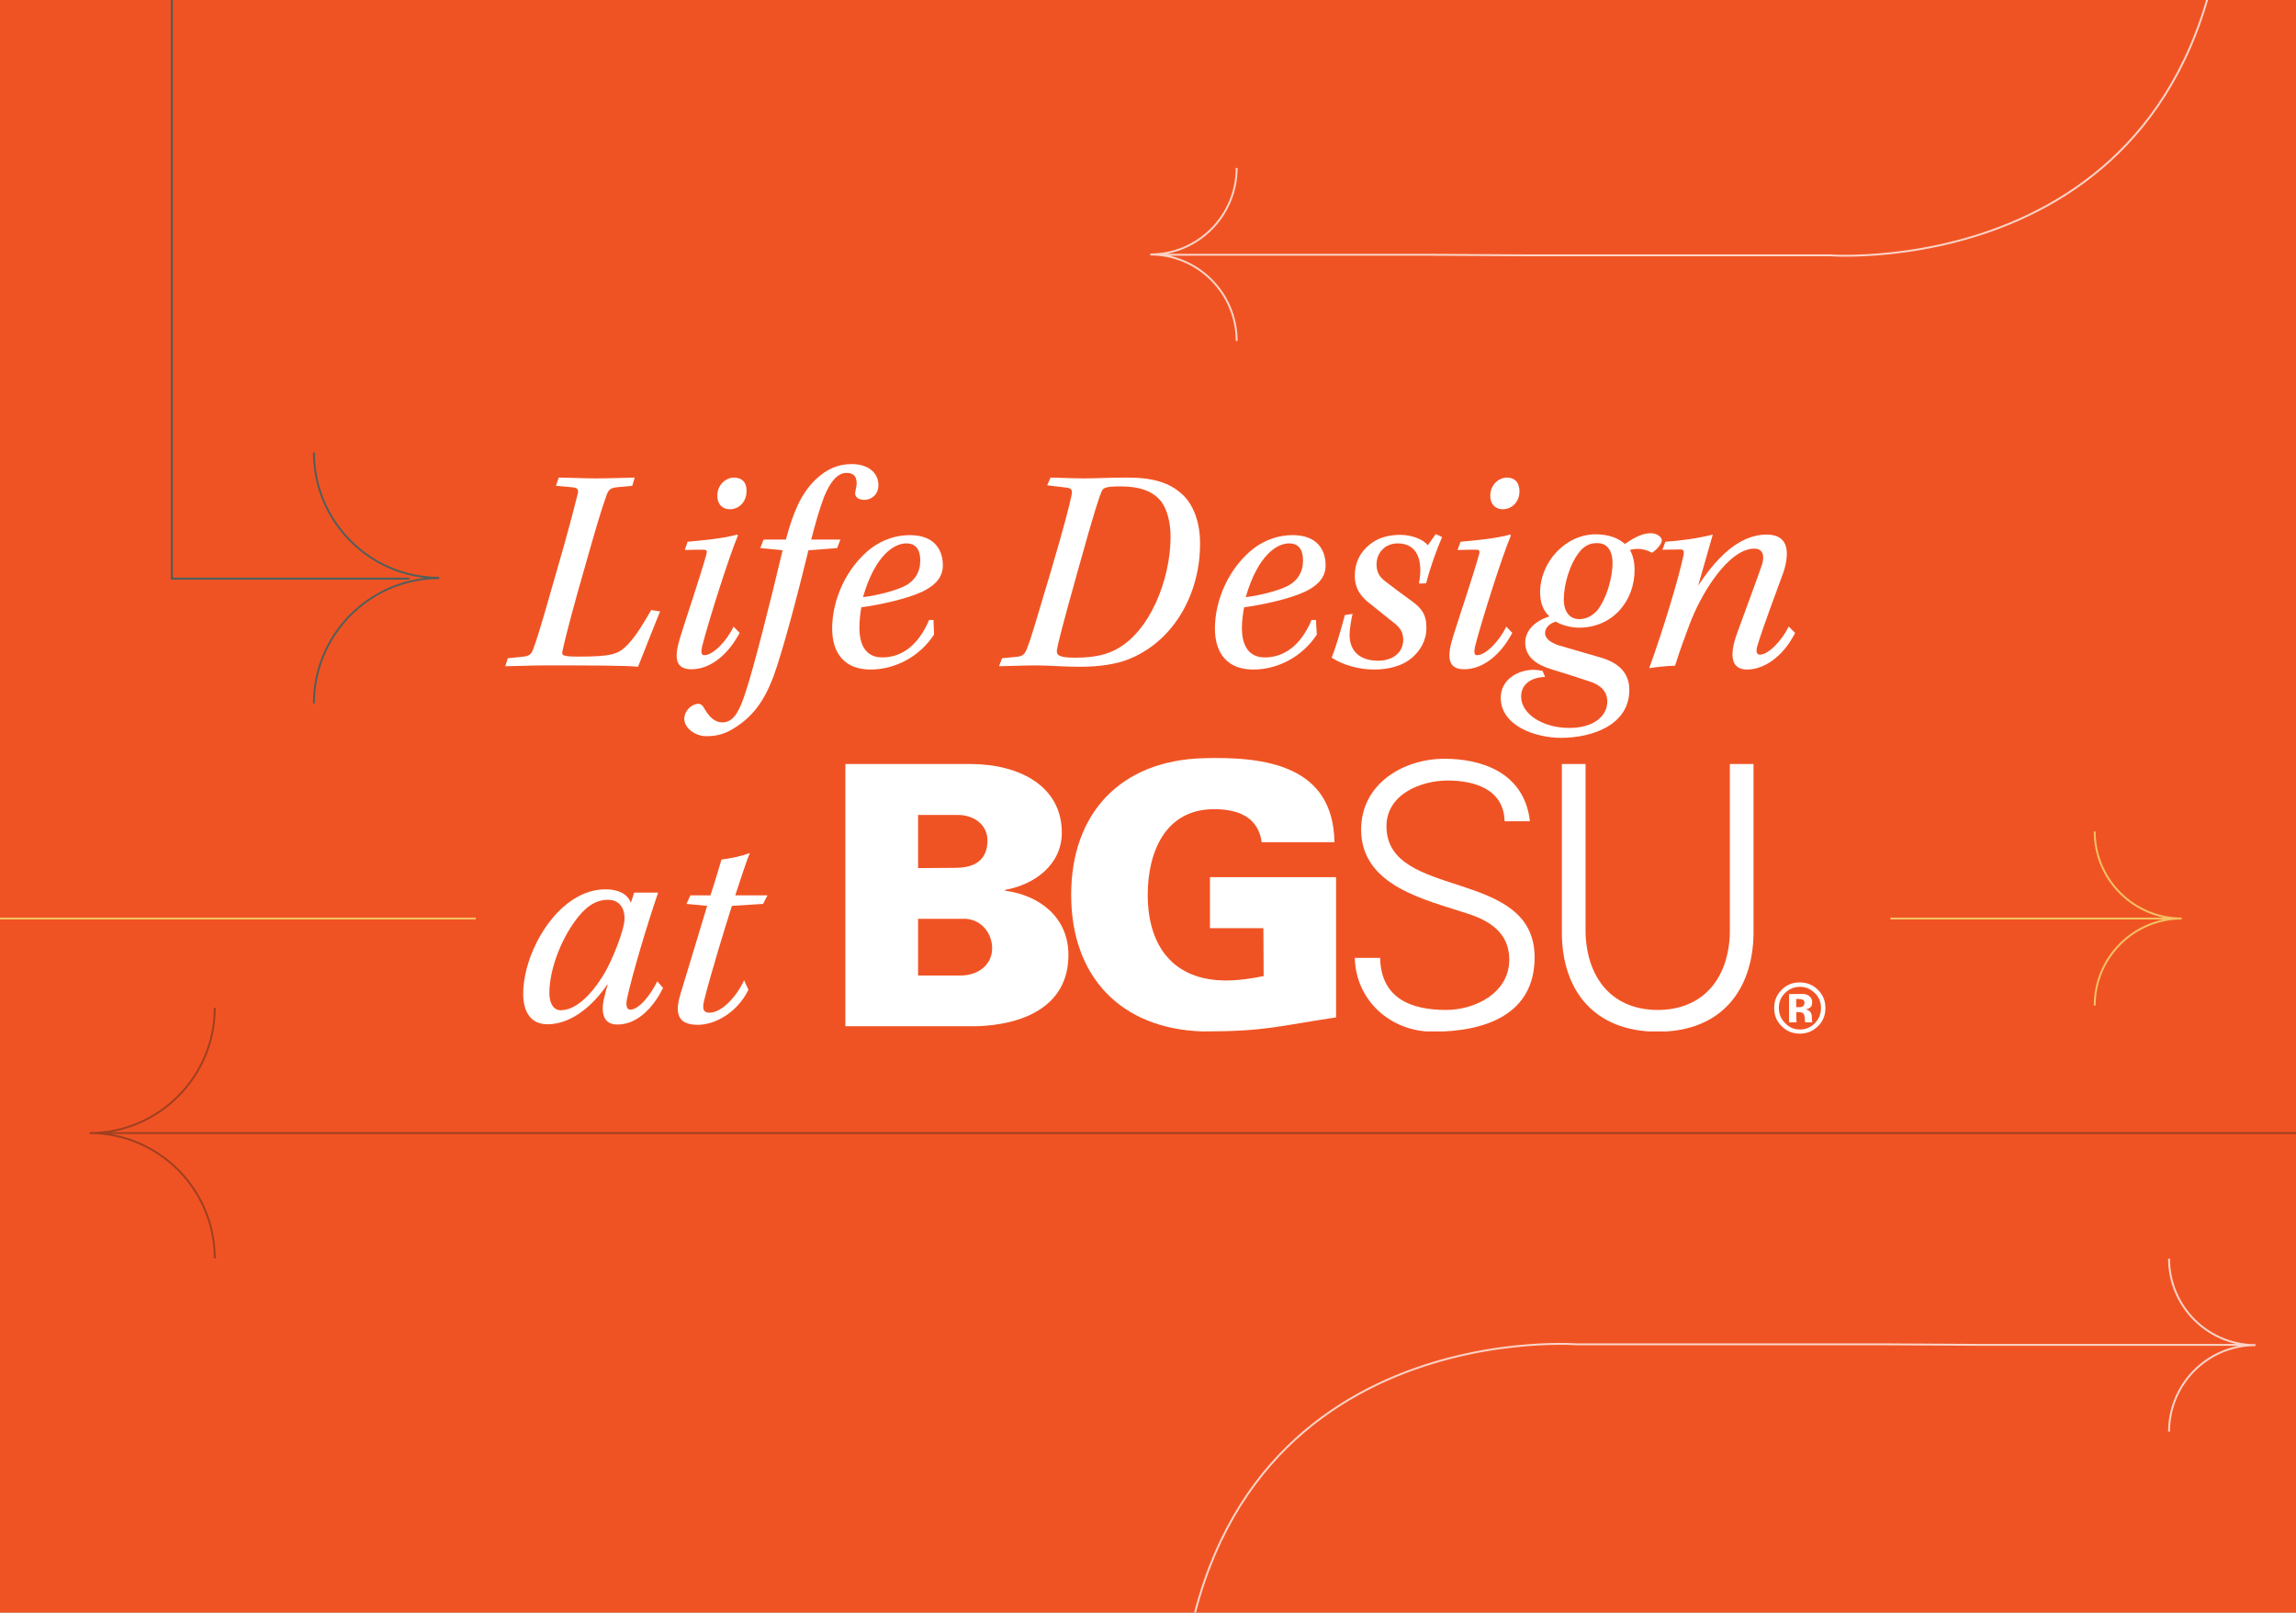 <?xml version="1.0" encoding="utf-8"?>
<!-- Generator: Adobe Illustrator 25.0.1, SVG Export Plug-In . SVG Version: 6.00 Build 0)  -->
<svg version="1.1" id="Layer_1" xmlns="http://www.w3.org/2000/svg" xmlns:xlink="http://www.w3.org/1999/xlink" x="0px" y="0px"
	 viewBox="0 0 833.8 585.5" style="enable-background:new 0 0 833.8 585.5;" xml:space="preserve">
<rect x="0" y="0" width="833.8" height="585.5" fill="#808080" stroke="none"/>
<style type="text/css">
	.st0{fill:#F05323;}
	.st1{opacity:0.75;fill:none;stroke:#FFFFFF;stroke-width:0.69;}
	.st2{opacity:0.75;}
	.st3{fill:none;stroke:#1C626D;stroke-width:0.765;}
	.st4{fill:none;stroke:#1C626D;stroke-width:0.69;}
	.st5{fill:none;stroke:#F4C063;stroke-width:0.69;stroke-miterlimit:10;}
	.st6{opacity:0.5;fill:none;stroke:#4F2C1E;stroke-width:0.69;stroke-miterlimit:10;}
	.st7{fill:none;stroke:#F4C063;stroke-width:5;stroke-miterlimit:10;}
	.st8{fill:none;stroke:#4F2C1E;stroke-width:5;stroke-miterlimit:10;}
	.st9{fill:#FFFFFF;}
	.st10{clip-path:url(#SVGID_2_);}
</style>
<path class="st0" d="M-2.5-36h844.8c13.5,0,24.4,9.5,24.4,21.2V604c0,11.7-10.9,21.2-24.4,21.2H-2.5c-13.5,0-24.4-9.5-24.4-21.2
	V-14.8C-26.8-26.5-15.9-36-2.5-36z"/>
<path class="st1" d="M427.9,796.1c0,0,0,16.7,0-158.6c0-160.3,144.4-149.4,144.4-149.4h110.9l35.4,0.2h95.6 M819.1,488.4
	c-17.4,0-31.4-14.1-31.4-31.4 M819.1,488.4c-17.4,0-31.4,14.1-31.4,31.4"/>
<path class="st1" d="M808.9-215.3c0,0,0-16.7,0,158.6c0,160.3-144.4,149.4-144.4,149.4l-110.9,0l-35.4-0.2l-95.6,0 M417.7,92.4
	c17.4,0,31.4,14.1,31.4,31.4 M417.7,92.4c17.4,0,31.4-14.1,31.4-31.4"/>
<g class="st2">
	<path class="st3" d="M148.6,210.1H62.4v-379.4 M62.4-169.3c0,0,0-8.4,0-26.6c0-204-165.4-369.4-369.4-369.4"/>
	<path class="st4" d="M114,164.3c0,25.1,20.4,45.5,45.5,45.5 M114,255.4c0-25.1,20.4-45.5,45.5-45.5"/>
</g>
<path class="st5" d="M-51.8,333.5h844.1 M792.3,333.5c-17.4,0-31.6,14.1-31.6,31.6 M792.3,333.5c-17.4,0-31.6-14.1-31.6-31.6"/>
<path class="st6" d="M990.6,411.4H32.5 M32.5,411.4c25.1,0,45.5-20.4,45.5-45.5 M32.5,411.4c25.1,0,45.5,20.4,45.5,45.5"/>
<rect x="172.8" y="146.2" class="st0" width="513.7" height="263.1"/>
<g>
	<path class="st9" d="M239.7,222c-1.7,4.1-5.4,13.6-8,20.1c-4.1-0.5-18.9-0.5-33.9-0.5c-4.8,0-11.5,0.3-14.3,0.3l0.9-2.9
		c1.8-0.2,3.9-0.4,5.8-0.6c1.7-0.2,2.7-0.7,3.4-2.6c2.2-5.9,4.9-15.7,9-30c3.3-11.3,5.5-19.7,7.2-26.5c0.4-1.6,0-2.2-2.2-2.4
		l-5.7-0.5l1-3c2.4,0,9.2,0.3,13.6,0.3c4.3,0,9.6-0.2,14-0.3l-0.9,3l-5.5,0.5c-2.4,0.3-3,0.8-3.8,2.8c-2,5.5-4.4,13.8-8,26.5
		c-3.6,12.5-6.8,24.3-8.1,30.5c-0.2,1.3,0.4,1.7,5.7,1.7c11.7,0,14.5-0.7,17.8-4.1c3.3-3.3,6-8.1,8.8-12.8L239.7,222L239.7,222z"/>
	<path class="st9" d="M249.7,196.7c5.5-0.5,13.1-1.2,18-2.6l0.3,0.3c-3.2,7.5-10.7,31.2-13,40.2c-0.4,1.9-0.5,3.3,0.8,3.3
		c3.2,0,8.3-5.4,10.6-10.4l2.2,2.3c-4.6,8.6-11.1,13.2-17.5,13.2c-6.5,0-6.1-5.1-4-11.9c2.6-8.3,7.1-21.5,9.4-29.7
		c0.4-1.4,0.2-1.8-1.1-1.8s-4.3,0-6.7,0.1L249.7,196.7L249.7,196.7z M271.1,178.7c-0.2,3.9-3,6.2-6.1,6.2c-2.6,0-4.6-1.8-4.5-5.2
		c0.2-4.1,3.4-6.3,6.1-6.3C269.8,173.5,271.3,175.5,271.1,178.7z"/>
	<path class="st9" d="M285.4,195.9c2.6-9.7,5.4-16.5,10.6-21.6c4.2-4.1,8.5-5.8,13.3-5.8c5.9,0,9.7,3.1,9.7,7.6
		c0,3.8-2.9,5.4-5.1,5.4c-2.3,0-3.7-1.2-3.3-2.9c0.2-1.1,0.5-2.3,0.5-3c0-2.3-0.8-3.9-3.7-3.9c-3.3,0-5.9,3.3-8.1,8.6
		c-1.6,4.2-3.2,9.7-4.7,15.6h10.6l-1.2,3.1l-10.4,0.8c-4.3,17.6-9.4,36.7-12.7,45.8c-3.4,9-7.6,14.8-14.8,19.1
		c-3.3,2-6.3,2.6-9.6,2.6c-4.1,0-8-3-8-6.3c0-2.3,1.7-4.5,3.8-5.2c1.5-0.6,2.6-0.2,3.4,1.3c1.8,3.2,3.9,5.2,6.6,5.2
		c4,0,6.2-3.7,8.7-11.7c2.8-8.6,8.5-30.9,13.2-50.8l-8.1-0.8l1.2-3.1L285.4,195.9L285.4,195.9z"/>
	<path class="st9" d="M339.2,230.4c-5.2,8-14.1,12.7-23.1,12.7s-13.9-5.5-13.9-14.9c0-10.4,5.1-22.1,14.1-29.1
		c4.3-3.2,9.1-4.8,14.1-4.8c9,0,12,5.4,12,11c0,5.1-3.9,7.8-7.6,9.6c-5.6,2.6-15.8,4.8-22,5.6c-0.4,2-0.7,5.1-0.7,7.5
		c0,6.1,2.3,10.7,8.3,10.7c7.4,0,13.3-4.8,17-13.6h1.6L339.2,230.4L339.2,230.4z M313.4,216.8c4.8-0.5,11.6-2.3,14.7-3.8
		c4.1-1.9,6.1-5.3,6.1-9.5s-1.8-6.2-5.1-6.2C324.8,197.3,317.8,201.5,313.4,216.8z"/>
	<path class="st9" d="M381.5,173.4c2.2,0,8.1,0.3,12,0.3c4.3,0,9.6-0.3,16-0.3c9.2,0,15.1,1.9,19.4,5.7c4.4,3.7,7,10.5,6.9,18.5
		c0,17.3-8.9,34.6-25.3,41.5c-5.1,2.2-11.8,3-18.5,3c-5.4,0-10.7-0.5-16-0.5c-4,0-11,0.3-13.2,0.3l1.1-2.9l5.1-0.5
		c2.3-0.2,3.2-0.7,4.2-3.7c1.1-2.8,2.3-6.7,8.2-26.6c5.5-18.6,6.9-24.6,7.7-28.2c0.5-2.2,0-2.8-2.2-3l-6.6-0.8L381.5,173.4
		L381.5,173.4z M400.1,178.4c-1,2.2-2.7,7.3-8.6,28.5c-5.9,21.1-7.2,26.3-7.7,29.2c-0.1,1.6,0.4,2.7,6.6,2.7c7.5,0,11.7-1.3,14.9-3
		c12.4-6.5,19.7-25.5,19.8-40.6c0-5.8-1.3-10.3-3.4-13.1c-3.1-4-8.4-5.5-14.6-5.5C401.6,176.6,400.6,177.1,400.1,178.4L400.1,178.4z
		"/>
	<path class="st9" d="M478.2,230.4c-5.2,8-14.1,12.7-23.1,12.7c-9,0-13.9-5.5-13.9-14.9c0-10.4,5.1-22.1,14.1-29.1
		c4.3-3.2,9.1-4.8,14.1-4.8c9,0,12,5.4,12,11c0,5.1-3.9,7.8-7.6,9.6c-5.6,2.6-15.8,4.8-22,5.6c-0.4,2-0.8,5.1-0.8,7.5
		c0,6.1,2.3,10.7,8.3,10.7c7.4,0,13.3-4.8,17-13.6h1.6L478.2,230.4L478.2,230.4z M452.4,216.8c4.8-0.5,11.6-2.3,14.7-3.8
		c4.1-1.9,6.1-5.3,6.1-9.5s-1.8-6.2-5.1-6.2C463.8,197.3,456.8,201.5,452.4,216.8L452.4,216.8z"/>
	<path class="st9" d="M523.7,195c-2,4.6-4.3,11-5.8,16.8l-2.6,0.1c1.7-9.1-1-14.6-7.7-14.6c-4.8,0-7.7,3.6-7.7,7.6
		c0,2.9,1.1,4.6,3.2,6.2c2.4,1.9,7,5.3,9.8,7.3c3.3,2.4,5.2,4.9,5.1,9.6c0,4.8-2.4,8.4-5.3,10.9c-3.2,2.7-8,4.2-13.8,4.2
		c-5.2,0-11.2-1.6-15.3-4.3c1.2-2.9,3.1-9.1,4.8-15.5l2.8-0.4c-0.5,1.8-1,5.2-1.1,7.3c-0.1,5.8,3.3,9.7,10.4,9.7
		c4.7,0,9-2.5,9.1-7.5c0-2.8-1.1-4.4-3.2-6.1c-2.2-1.8-5.7-4.5-8.6-6.9c-3.3-2.4-5.8-5.5-5.8-10.3s1.8-8.4,5.3-11.3
		c3-2.5,6.8-3.6,11.2-3.6s8.6,1.8,10,3.8l2.9-4.1L523.7,195L523.7,195z"/>
	<path class="st9" d="M530.4,196.7c5.5-0.5,13.1-1.2,18-2.6l0.3,0.3c-3.2,7.5-10.7,31.2-13,40.2c-0.4,1.9-0.5,3.3,0.7,3.3
		c3.2,0,8.3-5.4,10.6-10.4l2.2,2.3c-4.6,8.6-11.1,13.2-17.5,13.2s-6.1-5.1-4-11.9c2.6-8.3,7.1-21.5,9.4-29.7
		c0.4-1.4,0.2-1.8-1.1-1.8c-1.3,0-4.3,0-6.7,0.1L530.4,196.7L530.4,196.7z M551.8,178.7c-0.2,3.9-3,6.2-6.1,6.2
		c-2.6,0-4.6-1.8-4.5-5.2c0.2-4.1,3.4-6.3,6.1-6.3C550.4,173.5,551.9,175.5,551.8,178.7z"/>
	<path class="st9" d="M590.1,197.5c3.9-2.7,6.7-3.9,9.4-3.9c2.4,0,4.1,1.6,4,2.6c0,1.4-2.3,3.8-3.6,4.5c-2.4-1.4-5.4-1.8-8-1
		c1.1,1.8,1.7,4.4,1.7,7.1c0.1,11.2-7.8,21.1-20.2,21.1c-3,0-6.5-1-8.4-2.2c-2.4,0.7-3.9,2.3-3.9,4.2c0,1.7,1.6,3.3,4.9,4.4
		c4,1.2,9.7,2.8,14.8,4.3c6.2,1.7,10.9,5.1,10.9,11.9c0,12.8-13.6,17.4-24.8,17.4c-9.4,0-21.9-4.4-21.9-14.6c0-6.3,5.9-10.1,12-10.1
		c1.3,0,2.5,0.3,3.2,0.4l0.9,2.2c-5.1,0.1-8.7,2.7-8.7,7.1c0,6.3,7.8,11.4,17.5,11.4c9,0,13.8-4.4,13.8-9.6c0-3.4-2.2-5.9-6.2-7.2
		c-4.7-1.6-9.9-3.2-14.1-4.5c-4.9-1.5-9.5-4.1-9.5-9.7c0-4.3,3.4-7.8,8.8-9.5c-2.3-2-3.4-5.1-3.4-8.8c0-10.6,8.9-21,20.3-21
		C584,194.1,587.3,195.1,590.1,197.5L590.1,197.5z M573.2,200.9c-3.2,4.2-5.3,11.4-5.3,16.7c0,5.3,2.8,7.2,5.6,7.2
		c2.5,0,4.6-1.1,6.5-3.1c3.3-4.1,5.6-11.7,5.6-17.3c0-4.8-2.2-7.2-5.5-7.2C577.5,197.1,575.1,198.2,573.2,200.9L573.2,200.9z"/>
	<path class="st9" d="M651.9,229.8c-4.4,8.7-11.3,13.3-17.5,13.3s-6.2-5.9-3.6-13.1c2.8-7.8,6.5-17.5,8.9-24.5
		c1.2-3.2,0.8-6.3-2.6-6.3c-9.5,0-19.5,16.6-23.6,27.7c-1.5,4.1-3.1,8.1-5.2,14.8c-3.3,0.1-6.7,0.5-9.4,0.9
		c4.9-13.3,11-33.5,12.5-41.2c0.2-1.4,0-1.8-1-1.9l-6.7,0.1l1.1-2.9c5.6-0.4,11.7-1.2,17.2-2.6c-1.7,5.8-3.6,12.8-5.3,18.5
		c6-9,14.2-18.5,24.9-18.5c2.4,0,4.2,0.6,5.4,1.7c3,2.7,1.9,8.7,0.4,12.7c-2.8,7.8-6.8,18.1-9.2,26c-0.6,1.9-0.3,3.2,0.9,3.2
		c3,0,7.7-4.7,10.5-10.2L651.9,229.8L651.9,229.8z"/>
	<path class="st9" d="M240.8,358.7c-2.8,5.7-8.5,13.3-16.6,13.3c-5.9,0-6-5.6-4.5-10.9c0.2-1,0.6-2.5,1-3.6h-0.2
		c-4.5,6.7-12.4,14.4-21.7,14.4c-6.2,0-8.8-4.7-8.8-11.1c0-11.8,7.4-27.1,17.8-34c4.3-2.8,8.2-3.9,12.2-3.9c4.6,0,8,1.8,9.1,4.9
		l1.2-3.7h8.7c-3.8,11-9.4,29.7-11.3,38.5c-0.4,2-0.3,4,1.2,4c2.9,0,7.1-4.8,9.8-10.3L240.8,358.7L240.8,358.7z M203.6,366.8
		c4.9,0,10.5-4.4,15.9-13.4c2.7-4.5,7.3-15.7,7.3-19.9c0-4.8-2.8-6.8-5.9-6.8c-3.6,0-6.9,1.4-10.5,5.7c-6.2,7.4-10.9,19.2-10.9,28.2
		C199.5,363.7,200.7,366.8,203.6,366.8L203.6,366.8z"/>
	<path class="st9" d="M271.8,359.4c-4.2,8.4-12.2,12.7-18.4,12.7c-8.4,0-8-5.6-6.2-11.5c3-9.9,7.4-24.3,9.6-31.7l-7.5-0.7l1.4-3.1
		h7.3c1.7-5.1,3-9.7,4-13c3.7-0.5,7.6-1.3,10.3-2.4c-1,2.3-3.4,9.6-5.3,15.4h11.7l-1.6,3.1l-11.3,0.7c-2,6.1-8.4,27.1-10.2,34.8
		c-0.5,2.4-0.3,4,2,4c4.8,0,10.3-6.5,12.6-11.8L271.8,359.4L271.8,359.4z"/>
</g>
<g>
	<g>
		<defs>
			<rect id="SVGID_1_" x="307" y="275.4" width="330.7" height="99.1"/>
		</defs>
		<clipPath id="SVGID_2_">
			<use xlink:href="#SVGID_1_"  style="overflow:visible;"/>
		</clipPath>
		<g class="st10">
			<path class="st9" d="M307,372.6v-95.2h45.6c17.9,0.1,33,8.2,33,24.9c0,11.7-9.9,18.9-20.6,20.8v0.3c12.7,1.7,23,9.8,23,23.3
				c0,27.7-35.3,25.9-36.3,25.9L307,372.6L307,372.6z M348.8,354.2c6.6,0,11.5-4,11.5-9.9c0-5.3-3.7-10.3-9.6-10.7h-17.3v20.6H348.8
				z M333.4,315.2l13.5-0.1c7.1,0,11.7-2.8,11.7-10c0-5.4-4.6-9.2-10.8-9.2h-14.4L333.4,315.2"/>
			<path class="st9" d="M458.8,337h-19.4v-18.5h45.8v50.9c-21.4,3.2-25.5,5.1-48.4,5.1c-29.7-0.9-47.8-19.8-47.8-49.6
				c0-29.8,18.1-48.7,47.8-49.6c23.1-0.7,47.4,2.8,47.8,30.5h-26.4c-1.3-9.2-8.6-12-17.3-12c-17.8,0-24.1,15.7-24.1,31.1
				c0,18.7,9.4,31.1,28.4,31.1c4.9,0,9.8-0.8,13.7-1.6L458.8,337"/>
			<path class="st9" d="M520.4,374.6c-15.2,0-28-11.1-28.4-26.8h9.2c0.3,14.6,11.1,18.9,23.9,18.9c10.7,0,23-6.2,23-18.3
				c0-9.5-6.9-14-14.9-16.6c-15.4-5.1-38.9-10-38.9-30.6c0-16.6,15.3-25.7,30.3-25.7c12.5,0,28.9,4.4,31,22.7h-9.2
				c-0.3-11.7-11-14.8-20.7-14.8s-22.2,5-22.2,16.6c0,27,53.8,14.8,53.8,47.6C557.3,368.3,539.5,374.6,520.4,374.6"/>
			<path class="st9" d="M575.8,277.4V339c0.7,17.3,10.6,27.7,26.2,27.7s25.6-10.4,26.2-27.7v-61.6h8.6v61.7
				c-0.3,20.4-11.7,35.5-34.8,35.5s-34.6-15-34.8-35.5v-61.7H575.8"/>
		</g>
	</g>
	<path class="st9" d="M652.3,367.5h0.6l0.6,0c0.4,0,0.7,0.1,0.9,0.2c0.4,0.1,0.6,0.4,0.8,0.8c0.1,0.2,0.1,0.6,0.2,1.3
		c0,0.6,0.1,1.1,0.2,1.4h2.6l-0.1-0.3c0-0.1-0.1-0.2-0.1-0.3c0-0.1,0-0.2,0-0.3v-0.9c0-1-0.3-1.8-0.9-2.3c-0.3-0.3-0.8-0.5-1.5-0.6
		c0.7-0.1,1.3-0.3,1.8-0.7c0.5-0.4,0.7-1,0.7-1.9c0-1.1-0.5-1.9-1.4-2.5c-0.5-0.3-1.2-0.5-2-0.5c-0.1,0-0.9,0-2.1,0
		c-1.3,0-2.2,0-2.9,0v10.3h2.7L652.3,367.5L652.3,367.5L652.3,367.5z M654.8,365.3c-0.3,0.3-0.8,0.4-1.5,0.4h-1v-3h0.6
		c0.7,0,1.2,0.1,1.6,0.2c0.6,0.2,0.8,0.6,0.8,1.2S655.1,365,654.8,365.3L654.8,365.3L654.8,365.3z M660.2,359.4
		c-1.8-1.8-4-2.7-6.6-2.7c-2.6,0-4.6,0.8-6.4,2.5c-1.9,1.8-2.9,4-2.9,6.8c0,2.7,0.9,4.8,2.7,6.6c1.8,1.8,4,2.7,6.6,2.7
		s4.7-0.9,6.5-2.6c1.9-1.8,2.8-4,2.8-6.7S662,361.2,660.2,359.4L660.2,359.4L660.2,359.4z M659.1,360.6c1.5,1.5,2.2,3.3,2.2,5.4
		c0,2.1-0.7,3.9-2.2,5.5c-1.5,1.5-3.3,2.3-5.4,2.3c-2.1,0-3.9-0.7-5.4-2.3c-1.5-1.5-2.3-3.3-2.3-5.5s0.7-3.9,2.2-5.4
		c1.5-1.5,3.3-2.3,5.5-2.3C655.8,358.3,657.5,359.1,659.1,360.6L659.1,360.6L659.1,360.6z"/>
</g>
</svg>
